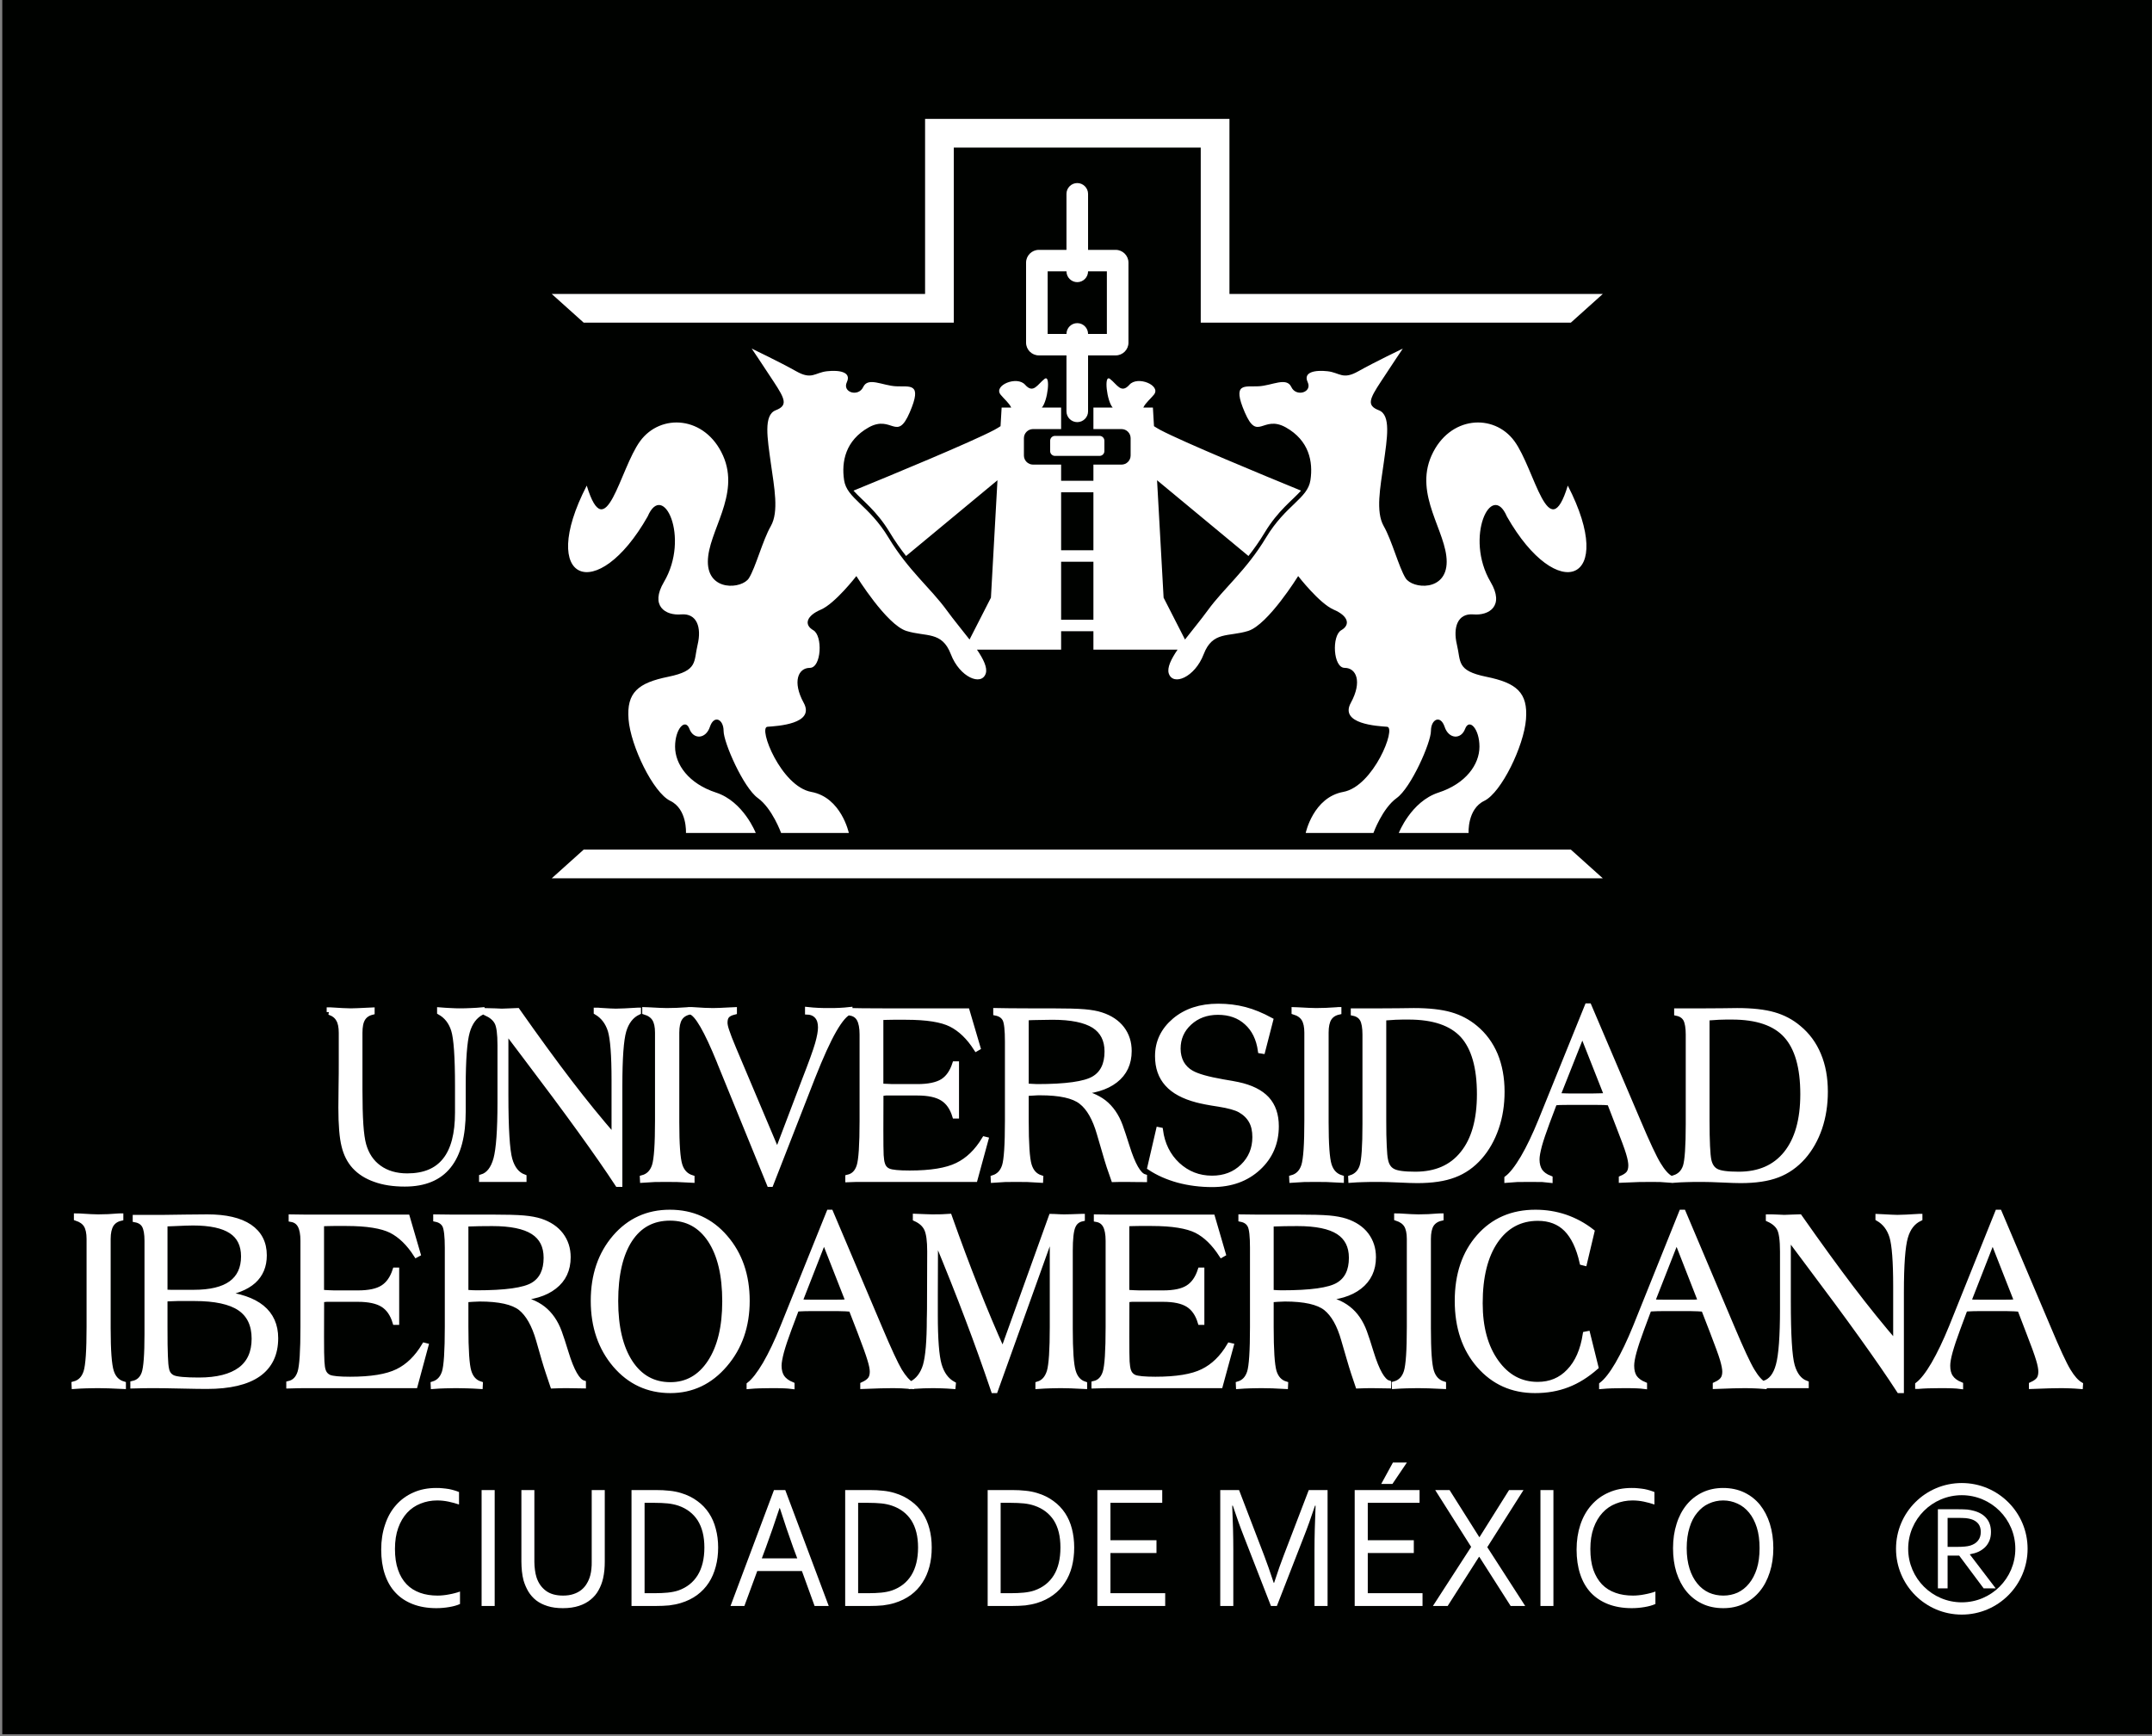 <?xml version="1.0" encoding="UTF-8"?>
<svg xmlns="http://www.w3.org/2000/svg" xmlns:xlink="http://www.w3.org/1999/xlink" width="84.9pt" height="68.5pt" viewBox="0 0 84.9 68.5" version="1.1">
<rect x="0" y="0" width="84.9" height="68.5" fill="#808080" stroke="none"/>
<defs>
<clipPath id="clip1">
  <path d="M 0 0 L 84.898 0 L 84.898 68.5 L 0 68.5 Z M 0 0 "/>
</clipPath>
</defs>
<g id="surface1">
<g clip-path="url(#clip1)" clip-rule="nonzero">
<path style=" stroke:none;fill-rule:evenodd;fill:rgb(0%,0.784%,0%);fill-opacity:1;" d="M 0.09 68.43 L 84.91 68.43 L 84.91 -0.031 L 0.09 -0.031 Z M 0.09 68.43 "/>
</g>
<path style=" stroke:none;fill-rule:evenodd;fill:rgb(100%,100%,100%);fill-opacity:1;" d="M 37.629 5.824 L 37.629 12.73 L 23.027 12.73 L 21.766 11.598 L 36.496 11.598 L 36.496 4.691 L 48.504 4.691 L 48.504 11.598 L 63.234 11.598 L 61.973 12.73 L 47.371 12.73 L 47.371 5.824 Z M 41.617 17.199 L 43.383 17.199 C 43.484 17.199 43.57 17.285 43.57 17.391 L 43.57 17.801 C 43.57 17.902 43.484 17.988 43.383 17.988 L 41.617 17.988 C 41.516 17.988 41.43 17.902 41.43 17.801 L 41.43 17.391 C 41.43 17.285 41.516 17.199 41.617 17.199 Z M 40.984 9.859 L 42.074 9.859 L 42.074 7.648 C 42.074 7.414 42.266 7.223 42.5 7.223 C 42.734 7.223 42.926 7.418 42.926 7.648 L 42.926 9.859 L 44.016 9.859 C 44.293 9.859 44.52 10.086 44.52 10.363 L 44.52 13.52 C 44.52 13.797 44.293 14.023 44.016 14.023 L 42.926 14.023 L 42.926 16.234 C 42.926 16.465 42.734 16.656 42.5 16.656 C 42.266 16.656 42.074 16.465 42.074 16.234 L 42.074 14.023 L 40.984 14.023 C 40.707 14.023 40.48 13.797 40.48 13.52 L 40.48 10.363 C 40.48 10.086 40.707 9.859 40.984 9.859 Z M 41.332 10.707 L 41.332 13.176 L 42.074 13.176 C 42.074 12.941 42.266 12.75 42.5 12.75 C 42.734 12.75 42.926 12.941 42.926 13.176 L 43.668 13.176 L 43.668 10.707 L 42.926 10.707 C 42.926 10.941 42.734 11.133 42.5 11.133 C 42.266 11.133 42.074 10.941 42.074 10.707 Z M 41.863 16.082 L 41.102 16.082 C 41.332 15.832 41.461 14.762 41.211 14.949 C 40.934 15.16 40.77 15.551 40.445 15.184 C 40.125 14.812 39.176 15.207 39.477 15.574 C 39.609 15.738 39.809 15.898 39.895 16.082 L 39.516 16.082 L 39.473 16.816 C 39.402 16.863 39.316 16.914 39.223 16.965 C 38.305 17.449 35.18 18.742 33.672 19.359 C 34.016 19.746 34.578 20.141 35.102 21.008 C 35.312 21.359 35.531 21.664 35.746 21.938 L 39.352 18.949 L 39.094 23.582 L 38.25 25.234 C 37.957 24.855 37.621 24.453 37.352 24.082 C 36.703 23.191 35.84 22.516 35.055 21.215 C 34.273 19.918 33.41 19.676 33.301 18.945 C 33.191 18.215 33.355 17.379 34.273 16.863 C 35.191 16.352 35.379 17.457 35.891 16.27 C 36.406 15.078 35.891 15.27 35.352 15.242 C 34.812 15.215 34.246 14.863 34.055 15.27 C 33.867 15.676 33.219 15.484 33.41 15.078 C 33.598 14.676 33.113 14.594 32.625 14.648 C 32.141 14.703 32.031 15 31.41 14.648 C 30.789 14.297 29.656 13.754 29.656 13.754 C 29.656 13.754 30.062 14.352 30.52 15.055 C 30.98 15.754 31.086 16 30.602 16.188 C 30.113 16.379 30.277 17.297 30.41 18.27 C 30.547 19.242 30.734 20.188 30.41 20.758 C 30.086 21.324 29.816 22.379 29.547 22.812 C 29.277 23.242 27.926 23.352 27.926 22.164 C 27.926 20.973 29.223 19.539 28.523 17.973 C 27.82 16.406 26.066 16.297 25.254 17.406 C 24.445 18.512 23.906 21.648 23.148 19.16 C 21.184 22.969 23.551 23.895 25.551 20.379 C 26.16 18.949 27.23 21.203 26.195 22.961 C 25.633 23.91 26.254 24.297 26.875 24.242 C 27.496 24.191 27.684 24.758 27.523 25.434 C 27.359 26.109 27.551 26.461 26.363 26.703 C 25.172 26.945 24.715 27.324 24.797 28.379 C 24.879 29.434 25.77 31.273 26.441 31.598 C 27.117 31.922 27.062 32.867 27.062 32.867 L 29.816 32.867 C 29.816 32.867 29.332 31.625 28.25 31.273 C 27.172 30.922 26.633 30.164 26.633 29.461 C 26.633 28.758 27.035 28.324 27.199 28.758 C 27.359 29.191 27.848 29.164 28.008 28.676 C 28.172 28.191 28.547 28.379 28.547 28.84 C 28.547 29.301 29.332 31.082 29.898 31.488 C 30.465 31.895 30.816 32.867 30.816 32.867 L 33.488 32.867 C 33.488 32.867 33.191 31.461 32.004 31.246 C 30.816 31.027 29.898 28.703 30.277 28.676 C 30.656 28.648 32.168 28.57 31.707 27.73 C 31.25 26.895 31.492 26.352 31.949 26.352 C 32.41 26.352 32.465 25.082 32.086 24.867 C 31.707 24.648 31.816 24.297 32.383 24.055 C 32.949 23.812 33.785 22.73 33.785 22.73 C 33.785 22.73 34.973 24.648 35.758 24.895 C 36.539 25.137 37.16 24.895 37.512 25.812 C 37.863 26.73 38.727 27.082 38.891 26.57 C 38.961 26.344 38.801 26.012 38.543 25.633 L 41.863 25.633 L 41.863 24.906 L 43.137 24.906 L 43.137 25.633 L 46.457 25.633 C 46.199 26.012 46.039 26.344 46.109 26.57 C 46.273 27.082 47.137 26.73 47.488 25.812 C 47.84 24.895 48.461 25.137 49.242 24.895 C 50.027 24.648 51.215 22.73 51.215 22.73 C 51.215 22.73 52.051 23.812 52.617 24.055 C 53.184 24.297 53.293 24.648 52.914 24.867 C 52.535 25.082 52.59 26.352 53.051 26.352 C 53.508 26.352 53.75 26.895 53.293 27.73 C 52.832 28.57 54.344 28.648 54.723 28.676 C 55.102 28.703 54.184 31.027 52.996 31.246 C 51.809 31.461 51.512 32.867 51.512 32.867 L 54.184 32.867 C 54.184 32.867 54.535 31.895 55.102 31.488 C 55.668 31.082 56.453 29.301 56.453 28.84 C 56.453 28.379 56.828 28.191 56.992 28.676 C 57.152 29.164 57.641 29.191 57.801 28.758 C 57.965 28.324 58.367 28.758 58.367 29.461 C 58.367 30.164 57.828 30.922 56.75 31.273 C 55.668 31.625 55.184 32.867 55.184 32.867 L 57.938 32.867 C 57.938 32.867 57.883 31.922 58.559 31.598 C 59.23 31.273 60.121 29.434 60.203 28.379 C 60.285 27.324 59.828 26.945 58.637 26.703 C 57.449 26.461 57.641 26.109 57.477 25.434 C 57.316 24.758 57.504 24.191 58.125 24.242 C 58.746 24.297 59.367 23.91 58.805 22.961 C 57.77 21.203 58.84 18.949 59.449 20.379 C 61.449 23.895 63.816 22.969 61.852 19.16 C 61.094 21.648 60.555 18.512 59.746 17.406 C 58.934 16.297 57.18 16.406 56.477 17.973 C 55.777 19.539 57.074 20.973 57.074 22.164 C 57.074 23.352 55.723 23.242 55.453 22.812 C 55.184 22.379 54.914 21.324 54.59 20.758 C 54.266 20.188 54.453 19.242 54.59 18.27 C 54.723 17.297 54.887 16.379 54.398 16.188 C 53.914 16 54.02 15.754 54.48 15.055 C 54.938 14.352 55.344 13.754 55.344 13.754 C 55.344 13.754 54.211 14.297 53.59 14.648 C 52.969 15 52.859 14.703 52.375 14.648 C 51.887 14.594 51.402 14.676 51.59 15.078 C 51.781 15.484 51.133 15.676 50.945 15.27 C 50.754 14.863 50.188 15.215 49.648 15.242 C 49.109 15.27 48.594 15.078 49.109 16.27 C 49.621 17.457 49.809 16.352 50.727 16.863 C 51.645 17.379 51.809 18.215 51.699 18.945 C 51.59 19.676 50.727 19.918 49.945 21.215 C 49.16 22.516 48.297 23.191 47.648 24.082 C 47.379 24.453 47.043 24.855 46.75 25.234 L 45.906 23.582 L 45.648 18.949 L 49.254 21.938 C 49.469 21.664 49.688 21.359 49.898 21.008 C 50.422 20.141 50.984 19.746 51.328 19.359 C 49.82 18.742 46.695 17.449 45.777 16.965 C 45.684 16.914 45.598 16.863 45.527 16.816 L 45.484 16.082 L 45.105 16.082 C 45.191 15.898 45.391 15.738 45.523 15.574 C 45.824 15.207 44.875 14.812 44.555 15.184 C 44.23 15.551 44.066 15.16 43.789 14.949 C 43.539 14.762 43.668 15.832 43.898 16.082 L 43.137 16.082 L 43.137 16.93 L 44.246 16.93 C 44.441 16.93 44.605 17.09 44.605 17.289 L 44.605 17.973 C 44.605 18.172 44.441 18.332 44.246 18.332 L 43.137 18.332 L 43.137 18.969 L 41.863 18.969 L 41.863 18.332 L 40.754 18.332 C 40.559 18.332 40.395 18.172 40.395 17.973 L 40.395 17.289 C 40.395 17.09 40.559 16.93 40.754 16.93 L 41.863 16.93 Z M 42.5 24.453 L 41.863 24.453 L 41.863 22.164 L 43.137 22.164 L 43.137 24.453 Z M 42.5 21.711 L 41.863 21.711 L 41.863 19.422 L 43.137 19.422 L 43.137 21.711 Z M 61.973 33.523 L 63.234 34.656 L 21.766 34.656 L 23.027 33.523 Z M 61.973 33.523 "/>
<path style="fill-rule:evenodd;fill:rgb(100%,100%,100%);fill-opacity:1;stroke-width:2.16;stroke-linecap:butt;stroke-linejoin:miter;stroke:rgb(100%,100%,100%);stroke-opacity:1;stroke-miterlimit:4;" d="M 129.961 285.664 L 129.961 286.445 L 130.43 286.445 C 134.062 286.211 136.719 286.055 138.359 286.055 C 139.766 286.055 142.07 286.172 145.273 286.328 C 145.938 286.406 146.406 286.445 146.719 286.445 L 146.719 285.664 C 145 285.234 143.789 284.336 143.047 283.086 C 142.266 281.797 141.914 279.922 141.914 277.461 L 141.914 254.961 C 141.914 249.375 142.031 244.844 142.266 241.328 C 142.5 237.812 142.891 235.117 143.398 233.281 C 144.492 229.375 146.523 226.328 149.531 224.18 C 152.5 222.031 156.25 220.938 160.664 220.938 C 167.383 220.938 172.344 223.008 175.625 227.148 C 178.945 231.289 180.586 237.578 180.586 246.016 L 180.586 256.445 C 180.586 267.93 180.078 275.312 179.062 278.555 C 178.047 281.836 176.172 284.18 173.516 285.664 L 173.516 286.445 C 175.039 286.328 176.445 286.211 177.773 286.172 C 179.062 286.094 180.234 286.055 181.25 286.055 C 182.93 286.055 184.453 286.094 185.898 286.172 C 187.344 286.211 188.75 286.328 190.078 286.445 L 190.078 285.664 C 187.266 284.219 185.312 281.602 184.258 277.852 C 183.203 274.102 182.656 266.953 182.656 256.445 L 182.656 246.562 C 182.656 236.914 180.781 229.766 176.953 225 C 173.203 220.273 167.422 217.891 159.727 217.891 C 155.234 217.891 151.328 218.477 148.008 219.688 C 144.648 220.859 141.953 222.578 139.883 224.844 C 137.969 226.953 136.602 229.648 135.82 232.852 C 135 236.055 134.57 241.094 134.57 247.969 C 134.57 249.375 134.609 252.07 134.648 256.016 C 134.727 260 134.727 263.32 134.727 265.898 L 134.727 277.461 C 134.727 279.766 134.375 281.602 133.594 282.852 C 132.852 284.18 131.641 285.078 129.922 285.664 Z M 190.078 219.727 L 190.078 220.547 C 192.773 221.367 194.648 223.75 195.742 227.695 C 196.797 231.641 197.344 239.062 197.344 249.922 L 197.344 272.578 C 197.344 277.109 196.953 280.117 196.133 281.641 C 195.312 283.203 193.828 284.414 191.758 285.352 L 191.758 286.172 C 192.734 286.172 193.945 286.133 195.312 286.055 C 196.68 285.977 197.578 285.938 197.969 285.938 C 198.438 285.938 199.492 285.977 201.172 286.055 C 202.383 286.094 203.359 286.133 204.102 286.172 C 211.875 275.117 218.75 265.703 224.727 257.891 C 230.703 250.078 236.602 242.852 242.344 236.25 L 242.344 258.828 C 242.344 268.633 241.836 275.195 240.859 278.438 C 239.805 281.719 237.969 284.102 235.312 285.664 L 235.312 286.328 C 235.625 286.328 236.133 286.328 236.758 286.25 C 239.727 286.055 241.797 285.938 242.93 285.938 C 244.766 285.938 247.656 286.094 251.523 286.328 L 251.797 286.328 L 251.797 285.664 C 248.984 284.336 247.07 281.836 246.016 278.281 C 244.961 274.648 244.453 267.383 244.453 256.484 L 244.453 217.773 L 243.711 217.773 C 235.977 229.57 223.867 246.328 207.422 268.008 C 203.867 272.695 201.25 276.172 199.492 278.516 L 199.492 252.93 C 199.492 239.609 200.039 231.133 201.055 227.5 C 202.109 223.828 203.984 221.523 206.641 220.547 L 206.641 219.727 Z M 253.555 219.414 L 253.516 220.234 C 255.859 220.859 257.461 222.5 258.281 225.039 C 259.102 227.656 259.492 233.555 259.492 242.812 L 259.492 277.539 C 259.492 279.922 259.102 281.719 258.32 283.008 C 257.539 284.258 256.25 285.195 254.453 285.742 L 254.453 286.562 C 254.727 286.562 255.156 286.523 255.703 286.484 C 259.18 286.289 261.602 286.172 263.047 286.172 C 265.664 286.172 268.281 286.289 270.938 286.484 C 271.445 286.523 271.758 286.562 271.836 286.562 L 271.953 286.562 L 271.953 285.742 C 270.195 285.352 268.906 284.492 268.086 283.164 C 267.305 281.875 266.914 280 266.914 277.539 L 266.914 242.188 C 266.914 233.555 267.305 227.891 268.125 225.273 C 268.945 222.656 270.547 220.977 272.93 220.234 L 272.93 219.414 C 270.781 219.531 268.867 219.609 267.188 219.688 C 265.508 219.727 264.062 219.727 262.812 219.727 C 261.328 219.727 259.805 219.727 258.281 219.688 C 256.758 219.609 255.156 219.531 253.555 219.414 Z M 272.539 285.742 L 272.539 286.562 L 272.969 286.562 C 276.719 286.289 279.453 286.172 281.25 286.172 C 282.578 286.172 284.883 286.25 288.164 286.445 C 288.867 286.523 289.336 286.562 289.648 286.562 L 289.648 285.742 C 288.242 285.391 287.266 284.883 286.758 284.258 C 286.211 283.672 285.938 282.695 285.938 281.445 C 285.938 280.703 286.172 279.57 286.68 278.125 C 287.148 276.641 288.047 274.336 289.414 271.094 L 306.641 230.312 L 317.383 258.594 C 320.078 265.508 321.836 270.352 322.617 273.086 C 323.398 275.82 323.789 278.008 323.789 279.609 C 323.789 281.484 323.359 282.93 322.461 283.984 C 321.523 285.078 320.273 285.664 318.672 285.742 L 318.672 286.562 C 320 286.406 321.406 286.328 322.812 286.25 C 324.219 286.172 325.664 286.172 327.188 286.172 C 328.555 286.172 329.922 286.172 331.25 286.25 C 332.578 286.328 333.906 286.406 335.234 286.562 L 335.234 285.742 C 333.477 285.156 331.406 282.734 328.984 278.555 C 326.562 274.336 323.789 268.203 320.586 260.117 L 304.062 217.773 L 303.594 217.773 L 284.102 265.547 L 283.867 266.172 C 278.828 278.555 275.039 285.078 272.539 285.742 Z M 335.508 286.172 C 336.953 286.133 338.555 286.094 340.312 286.094 C 342.07 286.055 344.727 286.055 348.359 286.055 L 381.484 286.055 L 385.742 271.602 L 385.195 271.289 C 382.266 275.859 378.945 279.023 375.234 280.898 C 371.523 282.773 365.586 283.711 357.422 283.711 L 352.305 283.711 C 351.602 283.711 350.859 283.711 350.039 283.672 C 349.219 283.672 348.32 283.633 347.422 283.594 L 347.422 256.367 C 348.125 256.328 349.102 256.289 350.312 256.25 C 351.523 256.172 352.266 256.172 352.539 256.172 L 361.914 256.172 C 366.328 256.172 369.648 256.875 371.875 258.242 C 374.062 259.609 375.703 261.914 376.758 265.156 L 377.266 265.156 L 377.266 244.727 L 376.758 244.727 C 375.781 247.93 374.141 250.273 371.875 251.68 C 369.57 253.125 366.25 253.828 361.914 253.828 L 349.531 253.828 C 349.492 253.828 349.219 253.789 348.75 253.75 C 348.281 253.672 347.812 253.633 347.461 253.594 L 347.422 239.062 C 347.422 234.023 347.461 230.703 347.539 229.141 C 347.656 227.539 347.812 226.445 348.047 225.781 C 348.438 224.375 349.297 223.398 350.547 222.891 C 351.797 222.344 354.57 222.07 358.867 222.07 C 367.227 222.07 373.477 223.086 377.695 225.156 C 381.914 227.188 385.469 230.625 388.398 235.469 L 388.867 235.352 L 384.609 219.727 L 340.703 219.727 C 339.844 219.727 338.906 219.727 337.891 219.727 C 336.836 219.688 335.742 219.648 334.57 219.609 L 334.57 220.43 C 336.758 220.938 338.242 222.422 339.023 224.883 C 339.805 227.344 340.195 233.32 340.195 242.773 L 340.195 276.836 C 340.195 279.531 339.805 281.523 339.062 282.891 C 338.32 284.258 337.109 285.078 335.508 285.352 Z M 404.766 256.367 C 405.586 256.367 406.523 256.289 407.5 256.25 C 408.477 256.172 409.062 256.172 409.141 256.172 C 420.547 256.172 428.008 257.227 431.523 259.297 C 435.078 261.367 436.836 265 436.836 270.117 C 436.836 274.727 435.078 278.164 431.602 280.391 C 428.086 282.578 422.656 283.711 415.273 283.711 C 413.594 283.711 411.914 283.672 410.234 283.633 C 408.555 283.633 406.719 283.555 404.766 283.477 Z M 439.414 219.648 C 438.828 221.328 438.242 223.047 437.656 224.727 C 437.109 226.445 436.562 228.164 436.055 230 L 433.789 237.734 C 432.07 243.711 429.688 247.93 426.602 250.312 C 423.555 252.734 418.125 253.906 410.352 253.906 C 409.688 253.906 408.711 253.906 407.461 253.789 C 406.211 253.711 405.312 253.633 404.766 253.633 L 404.766 242.773 C 404.766 233.711 405.156 227.891 405.938 225.273 C 406.719 222.656 408.242 220.977 410.508 220.234 L 410.469 219.414 C 408.633 219.531 406.953 219.609 405.352 219.688 C 403.789 219.727 402.305 219.727 400.898 219.727 C 399.492 219.727 398.008 219.727 396.523 219.688 C 395 219.609 393.477 219.531 391.953 219.414 L 391.914 220.234 C 394.102 220.938 395.586 222.5 396.367 224.922 C 397.148 227.344 397.539 233.281 397.539 242.773 L 397.539 274.062 C 397.539 278.594 397.227 281.523 396.562 282.852 C 395.898 284.141 394.688 285 392.93 285.352 L 392.93 286.172 C 394.688 286.133 396.484 286.094 398.32 286.094 C 400.195 286.055 402.695 286.055 405.781 286.055 L 414.609 286.055 C 420.703 286.055 425.117 285.938 427.812 285.703 C 430.508 285.469 432.734 285.078 434.453 284.492 C 437.969 283.359 440.703 281.523 442.578 279.062 C 444.453 276.602 445.391 273.672 445.391 270.312 C 445.391 265.43 443.594 261.562 439.961 258.75 C 436.328 255.938 431.211 254.414 424.648 254.219 C 429.023 253.594 432.656 252.148 435.469 250 C 438.281 247.773 440.43 244.688 441.875 240.742 C 442.578 238.789 443.477 236.094 444.57 232.617 C 446.836 225.352 449.141 221.328 451.445 220.625 L 451.445 219.648 C 450.312 219.648 448.984 219.648 447.422 219.688 C 445.898 219.727 444.922 219.727 444.453 219.727 C 443.672 219.727 442.852 219.727 442.031 219.727 C 441.172 219.688 440.312 219.648 439.414 219.648 Z M 453.711 224.336 L 457.148 239.18 L 457.734 239.062 C 458.477 233.477 460.742 228.906 464.531 225.352 C 468.359 221.836 472.891 220.039 478.164 220.039 C 483.086 220.039 487.148 221.602 490.352 224.727 C 493.555 227.852 495.156 231.719 495.156 236.328 C 495.156 238.867 494.688 241.016 493.711 242.734 C 492.734 244.492 491.25 245.938 489.258 247.07 C 487.578 248.008 484.766 248.789 480.82 249.414 C 476.875 250 473.984 250.586 472.227 251.055 C 467.031 252.422 463.125 254.492 460.586 257.344 C 458.008 260.195 456.758 263.828 456.758 268.281 C 456.758 273.828 458.984 278.477 463.438 282.266 C 467.891 286.016 473.594 287.891 480.586 287.891 C 484.336 287.891 487.812 287.461 491.094 286.602 C 494.375 285.742 497.773 284.336 501.211 282.461 L 498.086 270.312 L 497.344 270.43 C 496.68 275.195 494.844 278.945 491.875 281.602 C 488.945 284.297 485.117 285.664 480.508 285.664 C 475.977 285.664 472.188 284.258 469.18 281.484 C 466.211 278.75 464.688 275.312 464.688 271.211 C 464.688 269.102 465.156 267.188 466.055 265.508 C 466.992 263.867 468.32 262.539 470 261.602 C 472.305 260.273 476.484 259.102 482.5 258.047 C 485 257.656 486.992 257.266 488.359 256.992 C 493.477 255.898 497.266 254.023 499.766 251.328 C 502.227 248.633 503.438 245.078 503.438 240.625 C 503.438 234.062 501.094 228.594 496.406 224.258 C 491.68 219.883 485.625 217.695 478.242 217.695 C 473.516 217.695 469.023 218.281 464.805 219.414 C 460.586 220.586 456.875 222.227 453.711 224.336 Z M 509.727 219.414 L 509.688 220.234 C 512.031 220.859 513.633 222.5 514.453 225.039 C 515.273 227.656 515.664 233.555 515.664 242.812 L 515.664 277.539 C 515.664 279.922 515.273 281.719 514.492 283.008 C 513.711 284.258 512.422 285.195 510.625 285.742 L 510.625 286.562 C 510.938 286.562 511.328 286.523 511.875 286.484 C 515.352 286.289 517.773 286.172 519.219 286.172 C 521.836 286.172 524.453 286.289 527.148 286.484 C 527.617 286.523 527.93 286.562 528.008 286.562 L 528.125 286.562 L 528.125 285.742 C 526.367 285.352 525.078 284.492 524.258 283.164 C 523.477 281.875 523.086 280 523.086 277.539 L 523.086 242.188 C 523.086 233.555 523.477 227.891 524.297 225.273 C 525.117 222.656 526.719 220.977 529.102 220.234 L 529.102 219.414 C 526.953 219.531 525.039 219.609 523.359 219.688 C 521.68 219.727 520.234 219.727 519.023 219.727 C 517.5 219.727 515.977 219.727 514.453 219.688 C 512.93 219.609 511.328 219.531 509.727 219.414 Z M 545.82 283.398 L 545.82 242.734 C 545.82 238.711 545.859 235.391 546.016 232.773 C 546.133 230.156 546.289 228.32 546.523 227.344 C 546.914 225.195 547.891 223.672 549.453 222.852 C 550.977 221.992 553.945 221.602 558.359 221.602 C 566.523 221.602 572.773 224.336 577.148 229.844 C 581.562 235.312 583.75 243.125 583.75 253.281 C 583.75 263.906 581.523 271.641 577.109 276.523 C 572.656 281.367 565.547 283.789 555.742 283.789 C 553.906 283.789 552.188 283.789 550.547 283.711 C 548.906 283.633 547.305 283.516 545.82 283.398 Z M 533.008 219.414 L 532.969 220.234 C 535.156 220.938 536.641 222.422 537.422 224.727 C 538.203 227.031 538.594 232.617 538.594 241.484 L 538.594 276.797 C 538.594 279.531 538.242 281.562 537.539 282.852 C 536.836 284.102 535.664 284.922 533.984 285.273 L 533.984 286.055 L 545.234 286.055 C 546.68 286.055 548.828 286.094 551.602 286.094 C 554.414 286.133 556.445 286.172 557.773 286.172 C 563.711 286.172 568.555 285.625 572.227 284.57 C 575.898 283.516 579.141 281.797 581.992 279.414 C 585.43 276.562 588.047 273.008 589.844 268.75 C 591.602 264.492 592.5 259.648 592.5 254.258 C 592.5 249.141 591.758 244.375 590.234 239.961 C 588.711 235.547 586.562 231.719 583.75 228.516 C 580.898 225.273 577.539 222.891 573.672 221.445 C 569.805 219.961 564.961 219.258 559.102 219.258 C 557.656 219.258 555.234 219.336 551.914 219.492 C 548.555 219.648 545.977 219.727 544.141 219.727 C 541.523 219.727 539.375 219.727 537.734 219.648 C 536.094 219.609 534.531 219.531 533.008 219.414 Z M 614.492 252.695 C 615.195 252.617 615.938 252.539 616.758 252.539 C 617.578 252.5 618.828 252.461 620.469 252.461 L 627.695 252.461 C 629.336 252.461 630.586 252.5 631.484 252.539 C 632.383 252.539 633.203 252.617 633.984 252.695 L 624.258 277.344 Z M 594.57 219.414 L 594.57 220.039 C 596.484 221.484 598.594 224.219 600.938 228.164 C 603.242 232.109 605.586 236.992 607.969 242.852 L 626.25 288.008 L 626.836 288.008 L 646.25 242.461 C 649.883 233.867 652.539 228.203 654.219 225.469 C 655.898 222.695 657.5 220.898 659.062 220.039 L 659.023 219.414 C 657.578 219.531 656.289 219.609 655.039 219.688 C 653.828 219.727 652.734 219.727 651.719 219.727 C 650.352 219.727 648.633 219.727 646.641 219.688 C 644.648 219.609 642.305 219.531 639.727 219.414 L 639.727 220.039 C 641.094 220.625 642.07 221.289 642.656 222.07 C 643.203 222.852 643.477 223.867 643.477 225.195 C 643.477 226.289 643.203 227.93 642.539 230.078 C 641.914 232.188 640.547 235.82 638.516 241.016 L 635.078 249.922 C 634.336 250 633.594 250.039 632.812 250.078 C 632.031 250.078 631.094 250.117 629.961 250.117 L 618.398 250.117 C 617.031 250.117 616.016 250.078 615.273 250.078 C 614.531 250.039 613.867 249.961 613.242 249.922 L 610.273 242.031 C 608.945 238.438 607.93 235.469 607.266 233.086 C 606.641 230.703 606.289 228.867 606.289 227.539 C 606.289 225.625 606.719 224.102 607.5 222.891 C 608.32 221.719 609.609 220.742 611.445 220.039 L 611.445 219.414 C 610.547 219.531 609.531 219.609 608.477 219.688 C 607.422 219.727 605.781 219.727 603.633 219.727 C 601.602 219.727 599.922 219.727 598.555 219.688 C 597.227 219.609 595.859 219.531 594.57 219.414 Z M 673.359 283.398 L 673.359 242.734 C 673.359 238.711 673.438 235.391 673.555 232.773 C 673.672 230.156 673.867 228.32 674.062 227.344 C 674.492 225.195 675.469 223.672 676.992 222.852 C 678.516 221.992 681.523 221.602 685.938 221.602 C 694.062 221.602 700.312 224.336 704.727 229.844 C 709.102 235.312 711.328 243.125 711.328 253.281 C 711.328 263.906 709.102 271.641 704.648 276.523 C 700.234 281.367 693.125 283.789 683.32 283.789 C 681.484 283.789 679.727 283.789 678.086 283.711 C 676.445 283.633 674.883 283.516 673.359 283.398 Z M 660.586 219.414 L 660.547 220.234 C 662.734 220.938 664.219 222.422 665 224.727 C 665.742 227.031 666.133 232.617 666.133 241.484 L 666.133 276.797 C 666.133 279.531 665.781 281.562 665.117 282.852 C 664.414 284.102 663.242 284.922 661.562 285.273 L 661.562 286.055 L 672.812 286.055 C 674.258 286.055 676.367 286.094 679.18 286.094 C 681.953 286.133 684.023 286.172 685.352 286.172 C 691.289 286.172 696.094 285.625 699.766 284.57 C 703.438 283.516 706.719 281.797 709.531 279.414 C 713.008 276.562 715.625 273.008 717.383 268.75 C 719.18 264.492 720.039 259.648 720.039 254.258 C 720.039 249.141 719.297 244.375 717.812 239.961 C 716.289 235.547 714.141 231.719 711.328 228.516 C 708.438 225.273 705.078 222.891 701.25 221.445 C 697.383 219.961 692.539 219.258 686.68 219.258 C 685.195 219.258 682.812 219.336 679.453 219.492 C 676.133 219.648 673.516 219.727 671.68 219.727 C 669.062 219.727 666.914 219.727 665.312 219.648 C 663.672 219.609 662.07 219.531 660.586 219.414 Z M 660.586 219.414 " transform="matrix(0.1,0,0,-0.1,0,68.5)"/>
<path style="fill-rule:evenodd;fill:rgb(100%,100%,100%);fill-opacity:1;stroke-width:2.16;stroke-linecap:butt;stroke-linejoin:miter;stroke:rgb(100%,100%,100%);stroke-opacity:1;stroke-miterlimit:4;" d="M 29.336 138.047 L 29.297 138.867 C 31.641 139.492 33.203 141.094 34.023 143.672 C 34.844 146.25 35.234 152.188 35.234 161.406 L 35.234 196.172 C 35.234 198.516 34.844 200.352 34.062 201.641 C 33.281 202.891 31.992 203.789 30.234 204.375 L 30.234 205.156 C 30.508 205.156 30.938 205.156 31.445 205.117 C 34.922 204.883 37.344 204.766 38.75 204.766 C 41.367 204.766 43.984 204.883 46.602 205.117 C 47.109 205.156 47.383 205.156 47.5 205.156 L 47.578 205.156 L 47.578 204.375 C 45.859 203.984 44.609 203.086 43.789 201.797 C 43.008 200.469 42.578 198.594 42.578 196.172 L 42.578 160.82 C 42.578 152.148 43.008 146.484 43.828 143.867 C 44.648 141.25 46.211 139.57 48.594 138.867 L 48.594 138.047 C 46.445 138.164 44.531 138.242 42.891 138.281 C 41.211 138.32 39.766 138.359 38.555 138.359 C 37.07 138.359 35.547 138.32 34.023 138.281 C 32.5 138.242 30.938 138.164 29.336 138.047 Z M 65 172.539 L 65 161.289 C 65 156.016 65.039 152.227 65.156 149.883 C 65.234 147.5 65.391 145.82 65.625 144.805 C 65.938 143.086 66.836 141.953 68.242 141.328 C 69.688 140.703 73.086 140.391 78.477 140.391 C 85.703 140.391 91.133 141.797 94.844 144.531 C 98.516 147.266 100.352 151.367 100.352 156.797 C 100.352 162.266 98.438 166.289 94.648 168.867 C 90.859 171.445 84.844 172.734 76.719 172.734 L 70.117 172.734 C 69.531 172.734 68.398 172.695 66.719 172.617 C 66.016 172.578 65.43 172.539 65 172.539 Z M 65 175.078 C 65.898 175.039 66.68 175 67.422 175 C 68.164 175 68.867 175 69.453 175 L 76.406 175 C 82.969 175 87.93 176.172 91.211 178.555 C 94.492 180.938 96.172 184.531 96.172 189.258 C 96.172 193.789 94.531 197.148 91.25 199.297 C 88.008 201.445 82.969 202.539 76.133 202.539 C 74.766 202.539 72.109 202.461 68.242 202.266 C 66.836 202.227 65.781 202.148 65 202.148 Z M 52.5 138.242 L 52.5 139.062 C 54.648 139.531 56.133 140.898 56.914 143.086 C 57.695 145.273 58.086 150.43 58.086 158.633 L 58.086 195.391 C 58.086 198.164 57.734 200.156 57.031 201.445 C 56.328 202.695 55.117 203.477 53.438 203.789 L 53.438 204.57 L 64.688 204.57 C 66.602 204.57 69.492 204.609 73.281 204.688 C 77.07 204.727 79.922 204.766 81.797 204.766 C 89.062 204.766 94.609 203.477 98.438 200.898 C 102.266 198.281 104.18 194.57 104.18 189.688 C 104.18 185.469 102.773 182.109 99.961 179.57 C 97.109 177.031 92.852 175.352 87.148 174.492 C 94.336 173.75 99.727 171.914 103.281 169.023 C 106.875 166.094 108.672 162.07 108.672 156.992 C 108.672 150.742 106.406 146.016 101.875 142.812 C 97.344 139.648 90.586 138.047 81.641 138.047 C 79.609 138.047 76.172 138.086 71.289 138.203 C 66.445 138.32 62.578 138.359 59.688 138.359 C 58.594 138.359 57.5 138.359 56.289 138.32 C 55.117 138.32 53.828 138.281 52.5 138.242 Z M 114.961 204.766 C 116.406 204.766 117.969 204.727 119.727 204.688 C 121.445 204.688 124.102 204.688 127.695 204.688 L 160.625 204.688 L 164.844 190.234 L 164.258 189.922 C 161.367 194.453 158.047 197.656 154.375 199.531 C 150.703 201.367 144.805 202.344 136.719 202.344 L 131.641 202.344 C 130.938 202.344 130.195 202.344 129.375 202.305 C 128.555 202.266 127.695 202.266 126.758 202.227 L 126.758 175 C 127.5 174.961 128.438 174.883 129.648 174.844 C 130.859 174.805 131.602 174.766 131.875 174.766 L 141.172 174.766 C 145.586 174.766 148.867 175.469 151.055 176.875 C 153.242 178.242 154.883 180.547 155.938 183.789 L 156.406 183.789 L 156.406 163.32 L 155.938 163.32 C 154.961 166.562 153.32 168.906 151.055 170.312 C 148.789 171.719 145.469 172.422 141.172 172.422 L 128.906 172.422 C 128.828 172.422 128.555 172.422 128.086 172.344 C 127.617 172.305 127.188 172.266 126.797 172.227 L 126.758 157.695 C 126.758 152.617 126.797 149.297 126.914 147.734 C 127.031 146.172 127.148 145.078 127.383 144.414 C 127.773 143.008 128.633 142.031 129.883 141.484 C 131.133 140.977 133.867 140.703 138.125 140.703 C 146.445 140.703 152.656 141.719 156.875 143.789 C 161.055 145.82 164.57 149.258 167.461 154.102 L 167.93 153.984 L 163.711 138.359 L 120.117 138.359 C 119.258 138.359 118.32 138.359 117.305 138.32 C 116.25 138.32 115.195 138.281 114.023 138.242 L 114.023 139.023 C 116.172 139.531 117.656 141.016 118.438 143.477 C 119.219 145.938 119.609 151.914 119.609 161.367 L 119.609 195.43 C 119.609 198.125 119.219 200.117 118.477 201.484 C 117.734 202.852 116.562 203.672 114.961 203.945 Z M 183.711 175 C 184.531 174.961 185.469 174.922 186.445 174.844 C 187.422 174.805 187.969 174.805 188.086 174.805 C 199.375 174.805 206.797 175.82 210.312 177.93 C 213.789 180 215.547 183.594 215.547 188.711 C 215.547 193.359 213.828 196.758 210.352 198.984 C 206.875 201.211 201.484 202.305 194.18 202.305 C 192.5 202.305 190.82 202.305 189.141 202.266 C 187.461 202.227 185.664 202.188 183.711 202.109 Z M 218.125 138.242 C 217.539 139.961 216.953 141.641 216.406 143.359 C 215.82 145.078 215.312 146.797 214.766 148.594 L 212.539 156.367 C 210.82 162.344 208.438 166.523 205.43 168.945 C 202.383 171.328 196.992 172.539 189.258 172.539 C 188.594 172.539 187.617 172.5 186.406 172.422 C 185.156 172.344 184.258 172.266 183.711 172.227 L 183.711 161.406 C 183.711 152.305 184.102 146.484 184.883 143.867 C 185.664 141.25 187.188 139.57 189.414 138.867 L 189.375 138.047 C 187.578 138.164 185.898 138.242 184.297 138.281 C 182.734 138.32 181.289 138.359 179.883 138.359 C 178.477 138.359 177.031 138.32 175.547 138.281 C 174.023 138.242 172.539 138.164 171.016 138.047 L 170.977 138.867 C 173.125 139.531 174.609 141.094 175.391 143.516 C 176.172 145.938 176.562 151.914 176.562 161.406 L 176.562 192.695 C 176.562 197.188 176.211 200.117 175.586 201.445 C 174.922 202.773 173.711 203.633 171.992 203.984 L 171.992 204.766 C 173.711 204.766 175.508 204.727 177.344 204.688 C 179.18 204.688 181.641 204.688 184.727 204.688 L 193.516 204.688 C 199.57 204.688 203.945 204.57 206.602 204.336 C 209.297 204.102 211.484 203.672 213.203 203.125 C 216.719 201.953 219.375 200.156 221.25 197.695 C 223.125 195.195 224.062 192.305 224.062 188.945 C 224.062 184.023 222.266 180.195 218.633 177.383 C 215.039 174.57 209.961 173.047 203.438 172.852 C 207.812 172.188 211.406 170.781 214.219 168.594 C 216.992 166.406 219.141 163.32 220.586 159.375 C 221.289 157.422 222.188 154.727 223.242 151.25 C 225.469 143.945 227.773 139.961 230.078 139.258 L 230.078 138.242 C 228.945 138.242 227.656 138.281 226.094 138.32 C 224.57 138.32 223.594 138.359 223.125 138.359 C 222.344 138.359 221.562 138.359 220.742 138.32 C 219.883 138.32 219.023 138.281 218.125 138.242 Z M 242.812 171.641 C 242.812 161.328 244.766 153.203 248.594 147.344 C 252.461 141.484 257.734 138.555 264.492 138.555 C 271.016 138.555 276.25 141.523 280.156 147.422 C 284.062 153.359 286.016 161.367 286.016 171.523 C 286.016 181.875 284.102 189.922 280.273 195.742 C 276.406 201.562 271.133 204.453 264.336 204.453 C 257.5 204.453 252.227 201.641 248.438 195.898 C 244.727 190.195 242.812 182.109 242.812 171.641 Z M 234.141 171.719 C 234.141 181.836 236.992 190.156 242.656 196.758 C 248.32 203.32 255.508 206.602 264.258 206.602 C 273.125 206.602 280.391 203.32 286.094 196.68 C 291.836 190.039 294.688 181.719 294.688 171.719 C 294.688 161.797 291.797 153.438 285.977 146.641 C 280.156 139.805 272.969 136.406 264.492 136.406 C 255.742 136.406 248.477 139.766 242.734 146.484 C 237.031 153.203 234.141 161.602 234.141 171.719 Z M 315.43 171.289 C 316.094 171.211 316.836 171.172 317.656 171.133 C 318.477 171.094 319.688 171.094 321.328 171.094 L 328.516 171.094 C 330.156 171.094 331.406 171.094 332.266 171.133 C 333.164 171.172 333.984 171.211 334.766 171.289 L 325.078 195.977 Z M 295.625 138.047 L 295.625 138.633 C 297.539 140.117 299.609 142.812 301.953 146.758 C 304.258 150.742 306.602 155.625 308.945 161.484 L 327.109 206.602 L 327.656 206.602 L 346.953 161.094 C 350.586 152.5 353.203 146.836 354.844 144.062 C 356.523 141.328 358.125 139.531 359.648 138.633 L 359.609 138.047 C 358.203 138.164 356.914 138.242 355.703 138.281 C 354.492 138.32 353.359 138.359 352.383 138.359 C 351.016 138.359 349.336 138.32 347.344 138.281 C 345.352 138.242 343.047 138.164 340.469 138.047 L 340.469 138.633 C 341.836 139.258 342.773 139.922 343.359 140.703 C 343.945 141.445 344.219 142.5 344.219 143.789 C 344.219 144.922 343.906 146.523 343.242 148.672 C 342.617 150.781 341.289 154.453 339.297 159.648 L 335.859 168.516 C 335.117 168.594 334.375 168.633 333.594 168.672 C 332.812 168.711 331.875 168.75 330.781 168.75 L 319.297 168.75 C 317.93 168.75 316.914 168.711 316.172 168.672 C 315.469 168.672 314.805 168.594 314.18 168.516 L 311.211 160.625 C 309.883 157.07 308.906 154.102 308.242 151.719 C 307.617 149.336 307.266 147.461 307.266 146.133 C 307.266 144.258 307.695 142.695 308.477 141.523 C 309.297 140.352 310.586 139.375 312.383 138.633 L 312.383 138.047 C 311.484 138.164 310.508 138.242 309.453 138.281 C 308.398 138.32 306.758 138.359 304.648 138.359 C 302.617 138.359 300.938 138.32 299.609 138.281 C 298.242 138.242 296.914 138.164 295.625 138.047 Z M 359.57 138.047 L 359.531 138.867 C 362.227 140.234 364.102 142.695 365.156 146.133 C 366.172 149.609 366.719 155.781 366.719 164.688 C 366.719 164.727 366.719 165.234 366.758 166.094 C 366.758 166.953 366.797 167.773 366.797 168.594 L 366.875 191.25 C 366.875 195.391 366.484 198.359 365.664 200.117 C 364.844 201.875 363.359 203.203 361.211 204.18 L 361.211 205 C 362.383 204.961 363.672 204.922 365.156 204.844 C 366.602 204.805 367.461 204.766 367.734 204.766 C 369.219 204.766 370.469 204.805 371.484 204.805 C 372.5 204.844 373.477 204.883 374.492 204.961 C 378.086 194.844 381.602 185.391 385.039 176.758 C 388.477 168.047 391.992 159.688 395.625 151.641 L 414.805 204.961 C 415.039 204.961 415.391 204.961 415.82 204.922 C 417.773 204.805 419.102 204.766 419.844 204.766 C 421.211 204.766 423.477 204.844 426.641 204.961 L 426.914 204.961 L 426.914 204.18 C 425.117 203.789 423.906 202.773 423.203 201.055 C 422.5 199.375 422.148 196.172 422.148 191.484 L 422.148 160.664 C 422.148 152.148 422.539 146.562 423.32 143.945 C 424.102 141.25 425.586 139.57 427.812 138.828 L 427.812 138.047 C 425.859 138.164 424.102 138.242 422.5 138.281 C 420.938 138.32 419.57 138.359 418.398 138.359 C 417.109 138.359 415.703 138.32 414.258 138.281 C 412.773 138.242 411.211 138.164 409.57 138.047 L 409.57 138.828 C 411.758 139.492 413.242 141.172 414.062 143.828 C 414.844 146.484 415.234 152.344 415.234 161.445 L 415.234 199.453 L 392.617 136.406 L 392.031 136.406 C 388.789 145.938 385.43 155.391 381.875 164.727 C 378.359 174.062 374.062 184.883 368.984 197.109 L 368.906 173.945 L 368.906 166.211 C 368.906 156.602 369.414 150 370.43 146.445 C 371.484 142.852 373.32 140.312 376.016 138.828 L 375.938 138.047 C 374.414 138.164 373.008 138.242 371.68 138.281 C 370.391 138.32 369.258 138.359 368.203 138.359 C 366.992 138.359 365.664 138.32 364.258 138.281 C 362.812 138.242 361.25 138.164 359.57 138.047 Z M 432.617 204.766 C 434.062 204.766 435.664 204.727 437.383 204.688 C 439.141 204.688 441.797 204.688 445.391 204.688 L 478.281 204.688 L 482.5 190.234 L 481.953 189.922 C 479.023 194.453 475.742 197.656 472.07 199.531 C 468.359 201.367 462.5 202.344 454.375 202.344 L 449.297 202.344 C 448.633 202.344 447.852 202.344 447.07 202.305 C 446.25 202.266 445.352 202.266 444.453 202.227 L 444.453 175 C 445.156 174.961 446.133 174.883 447.305 174.844 C 448.555 174.805 449.258 174.766 449.531 174.766 L 458.828 174.766 C 463.242 174.766 466.523 175.469 468.711 176.875 C 470.898 178.242 472.539 180.547 473.594 183.789 L 474.062 183.789 L 474.062 163.32 L 473.594 163.32 C 472.617 166.562 470.977 168.906 468.711 170.312 C 466.445 171.719 463.164 172.422 458.828 172.422 L 446.562 172.422 C 446.523 172.422 446.25 172.422 445.781 172.344 C 445.312 172.305 444.844 172.266 444.492 172.227 L 444.453 157.695 C 444.453 152.617 444.492 149.297 444.57 147.734 C 444.688 146.172 444.844 145.078 445.039 144.414 C 445.469 143.008 446.289 142.031 447.539 141.484 C 448.789 140.977 451.562 140.703 455.82 140.703 C 464.102 140.703 470.352 141.719 474.531 143.789 C 478.711 145.82 482.266 149.258 485.117 154.102 L 485.625 153.984 L 481.367 138.359 L 437.812 138.359 C 436.914 138.359 435.977 138.359 434.961 138.32 C 433.945 138.32 432.852 138.281 431.68 138.242 L 431.68 139.023 C 433.867 139.531 435.312 141.016 436.094 143.477 C 436.875 145.938 437.266 151.914 437.266 161.367 L 437.266 195.43 C 437.266 198.125 436.875 200.117 436.133 201.484 C 435.391 202.852 434.219 203.672 432.617 203.945 Z M 501.406 175 C 502.227 174.961 503.125 174.922 504.102 174.844 C 505.078 174.805 505.664 174.805 505.742 174.805 C 517.07 174.805 524.453 175.82 527.969 177.93 C 531.484 180 533.242 183.594 533.242 188.711 C 533.242 193.359 531.484 196.758 528.047 198.984 C 524.57 201.211 519.18 202.305 511.836 202.305 C 510.156 202.305 508.516 202.305 506.836 202.266 C 505.156 202.227 503.32 202.188 501.406 202.109 Z M 535.781 138.242 C 535.195 139.961 534.609 141.641 534.062 143.359 C 533.516 145.078 532.969 146.797 532.461 148.594 L 530.195 156.367 C 528.516 162.344 526.133 166.523 523.086 168.945 C 520.039 171.328 514.648 172.539 506.914 172.539 C 506.25 172.539 505.312 172.5 504.062 172.422 C 502.812 172.344 501.953 172.266 501.406 172.227 L 501.406 161.406 C 501.406 152.305 501.797 146.484 502.539 143.867 C 503.32 141.25 504.844 139.57 507.109 138.867 L 507.07 138.047 C 505.234 138.164 503.555 138.242 501.992 138.281 C 500.43 138.32 498.945 138.359 497.539 138.359 C 496.133 138.359 494.688 138.32 493.203 138.281 C 491.68 138.242 490.195 138.164 488.672 138.047 L 488.633 138.867 C 490.82 139.531 492.266 141.094 493.047 143.516 C 493.828 145.938 494.219 151.914 494.219 161.406 L 494.219 192.695 C 494.219 197.188 493.906 200.117 493.242 201.445 C 492.578 202.773 491.406 203.633 489.648 203.984 L 489.648 204.766 C 491.406 204.766 493.164 204.727 495 204.688 C 496.836 204.688 499.336 204.688 502.422 204.688 L 511.172 204.688 C 517.227 204.688 521.602 204.57 524.297 204.336 C 526.953 204.102 529.141 203.672 530.859 203.125 C 534.375 201.953 537.07 200.156 538.945 197.695 C 540.82 195.195 541.758 192.305 541.758 188.945 C 541.758 184.023 539.922 180.195 536.328 177.383 C 532.734 174.57 527.656 173.047 521.133 172.852 C 525.508 172.188 529.102 170.781 531.875 168.594 C 534.688 166.406 536.797 163.32 538.242 159.375 C 538.945 157.422 539.844 154.727 540.898 151.25 C 543.164 143.945 545.43 139.961 547.734 139.258 L 547.734 138.242 C 546.641 138.242 545.312 138.281 543.75 138.32 C 542.227 138.32 541.25 138.359 540.82 138.359 C 540.039 138.359 539.219 138.359 538.398 138.32 C 537.578 138.32 536.68 138.281 535.781 138.242 Z M 550.195 138.047 L 550.156 138.867 C 552.461 139.492 554.062 141.094 554.883 143.672 C 555.703 146.25 556.094 152.188 556.094 161.406 L 556.094 196.172 C 556.094 198.516 555.703 200.352 554.922 201.641 C 554.141 202.891 552.852 203.789 551.094 204.375 L 551.094 205.156 C 551.367 205.156 551.758 205.156 552.305 205.117 C 555.742 204.883 558.164 204.766 559.609 204.766 C 562.188 204.766 564.805 204.883 567.461 205.117 C 567.93 205.156 568.242 205.156 568.359 205.156 L 568.438 205.156 L 568.438 204.375 C 566.719 203.984 565.43 203.086 564.609 201.797 C 563.828 200.469 563.438 198.594 563.438 196.172 L 563.438 160.82 C 563.438 152.148 563.828 146.484 564.648 143.867 C 565.469 141.25 567.07 139.57 569.414 138.867 L 569.414 138.047 C 567.266 138.164 565.391 138.242 563.711 138.281 C 562.07 138.32 560.625 138.359 559.414 138.359 C 557.891 138.359 556.406 138.32 554.883 138.281 C 553.359 138.242 551.797 138.164 550.195 138.047 Z M 629.531 145.586 C 626.016 142.5 622.305 140.156 618.438 138.672 C 614.531 137.148 610.273 136.406 605.586 136.406 C 596.641 136.406 589.336 139.688 583.594 146.25 C 577.891 152.773 575 161.289 575 171.719 C 575 182.109 577.852 190.508 583.516 196.953 C 589.18 203.398 596.602 206.602 605.742 206.602 C 609.844 206.602 613.75 205.977 617.461 204.727 C 621.211 203.438 624.727 201.562 627.969 199.023 L 625.039 186.68 L 624.258 186.875 C 622.93 192.812 620.82 197.188 617.969 200.078 C 615.117 202.93 611.367 204.375 606.719 204.375 C 599.688 204.375 594.102 201.367 590 195.43 C 585.898 189.453 583.867 181.25 583.867 170.781 C 583.867 161.211 585.977 153.477 590.234 147.539 C 594.453 141.641 599.922 138.672 606.641 138.672 C 611.641 138.672 615.781 140.391 619.062 143.867 C 622.422 147.344 624.531 152.227 625.508 158.516 L 626.289 158.672 Z M 651.758 171.289 C 652.461 171.211 653.203 171.172 654.023 171.133 C 654.844 171.094 656.055 171.094 657.695 171.094 L 664.844 171.094 C 666.484 171.094 667.734 171.094 668.633 171.133 C 669.531 171.172 670.352 171.211 671.094 171.289 L 661.445 195.977 Z M 631.953 138.047 L 631.953 138.633 C 633.867 140.117 635.977 142.812 638.281 146.758 C 640.586 150.742 642.93 155.625 645.312 161.484 L 663.438 206.602 L 664.023 206.602 L 683.281 161.094 C 686.914 152.5 689.531 146.836 691.211 144.062 C 692.852 141.328 694.453 139.531 696.016 138.633 L 695.977 138.047 C 694.57 138.164 693.242 138.242 692.031 138.281 C 690.82 138.32 689.727 138.359 688.711 138.359 C 687.344 138.359 685.664 138.32 683.672 138.281 C 681.68 138.242 679.375 138.164 676.797 138.047 L 676.797 138.633 C 678.164 139.258 679.141 139.922 679.688 140.703 C 680.273 141.445 680.547 142.5 680.547 143.789 C 680.547 144.922 680.234 146.523 679.609 148.672 C 678.984 150.781 677.617 154.453 675.625 159.648 L 672.188 168.516 C 671.484 168.594 670.703 168.633 669.922 168.672 C 669.141 168.711 668.242 168.75 667.109 168.75 L 655.664 168.75 C 654.297 168.75 653.242 168.711 652.539 168.672 C 651.797 168.672 651.133 168.594 650.508 168.516 L 647.578 160.625 C 646.25 157.07 645.273 154.102 644.609 151.719 C 643.945 149.336 643.633 147.461 643.633 146.133 C 643.633 144.258 644.023 142.695 644.805 141.523 C 645.625 140.352 646.914 139.375 648.711 138.633 L 648.711 138.047 C 647.812 138.164 646.836 138.242 645.781 138.281 C 644.727 138.32 643.125 138.359 640.977 138.359 C 638.984 138.359 637.266 138.32 635.938 138.281 C 634.609 138.242 633.281 138.164 631.953 138.047 Z M 696.055 138.359 L 696.055 139.141 C 698.75 140 700.625 142.383 701.68 146.328 C 702.773 150.273 703.32 157.695 703.32 168.555 L 703.32 191.172 C 703.32 195.703 702.891 198.75 702.07 200.273 C 701.289 201.797 699.805 203.047 697.734 203.984 L 697.734 204.766 C 698.711 204.766 699.922 204.766 701.289 204.688 C 702.617 204.609 703.516 204.57 703.906 204.57 C 704.375 204.57 705.43 204.609 707.07 204.688 C 708.281 204.688 709.258 204.727 709.961 204.766 C 717.695 193.75 724.531 184.336 730.469 176.523 C 736.406 168.711 742.266 161.484 747.969 154.844 L 747.969 177.422 C 747.969 187.266 747.461 193.828 746.484 197.07 C 745.469 200.352 743.633 202.734 740.977 204.258 L 740.977 204.961 C 741.289 204.961 741.797 204.922 742.422 204.844 C 745.352 204.688 747.422 204.57 748.555 204.57 C 750.391 204.57 753.242 204.727 757.07 204.961 L 757.344 204.961 L 757.344 204.258 C 754.57 202.93 752.656 200.469 751.641 196.875 C 750.586 193.281 750.039 186.016 750.039 175.117 L 750.039 136.406 L 749.297 136.406 C 741.641 148.203 729.609 164.961 713.281 186.641 C 709.766 191.289 707.148 194.805 705.43 197.148 L 705.43 171.562 C 705.43 158.242 705.938 149.766 706.992 146.094 C 708.047 142.422 709.883 140.117 712.5 139.141 L 712.5 138.359 Z M 776.484 171.289 C 777.148 171.211 777.891 171.172 778.711 171.133 C 779.531 171.094 780.742 171.094 782.383 171.094 L 789.57 171.094 C 791.211 171.094 792.461 171.094 793.32 171.133 C 794.219 171.172 795.039 171.211 795.82 171.289 L 786.133 195.977 Z M 756.641 138.047 L 756.641 138.633 C 758.555 140.117 760.664 142.812 762.969 146.758 C 765.273 150.742 767.617 155.625 770 161.484 L 788.125 206.602 L 788.711 206.602 L 808.008 161.094 C 811.602 152.5 814.219 146.836 815.898 144.062 C 817.539 141.328 819.18 139.531 820.703 138.633 L 820.664 138.047 C 819.258 138.164 817.93 138.242 816.719 138.281 C 815.508 138.32 814.414 138.359 813.438 138.359 C 812.07 138.359 810.391 138.32 808.398 138.281 C 806.367 138.242 804.062 138.164 801.523 138.047 L 801.523 138.633 C 802.891 139.258 803.828 139.922 804.414 140.703 C 804.961 141.445 805.234 142.5 805.234 143.789 C 805.234 144.922 804.961 146.523 804.297 148.672 C 803.672 150.781 802.344 154.453 800.312 159.648 L 796.914 168.516 C 796.172 168.594 795.43 168.633 794.648 168.672 C 793.867 168.711 792.93 168.75 791.797 168.75 L 780.352 168.75 C 778.984 168.75 777.93 168.711 777.227 168.672 C 776.523 168.672 775.82 168.594 775.195 168.516 L 772.266 160.625 C 770.938 157.07 769.961 154.102 769.297 151.719 C 768.633 149.336 768.32 147.461 768.32 146.133 C 768.32 144.258 768.711 142.695 769.531 141.523 C 770.312 140.352 771.602 139.375 773.398 138.633 L 773.398 138.047 C 772.539 138.164 771.523 138.242 770.469 138.281 C 769.414 138.32 767.812 138.359 765.664 138.359 C 763.672 138.359 761.992 138.32 760.625 138.281 C 759.297 138.242 757.969 138.164 756.68 138.047 Z M 756.641 138.047 " transform="matrix(0.1,0,0,-0.1,0,68.5)"/>
<path style=" stroke:none;fill-rule:evenodd;fill:rgb(100%,100%,100%);fill-opacity:1;" d="M 17.246 59.203 C 17.012 59.203 16.793 59.246 16.59 59.328 C 16.391 59.406 16.211 59.527 16.062 59.688 C 15.914 59.848 15.797 60.047 15.711 60.285 C 15.625 60.523 15.582 60.801 15.582 61.117 C 15.582 61.434 15.621 61.707 15.703 61.938 C 15.781 62.168 15.895 62.359 16.043 62.512 C 16.188 62.664 16.367 62.773 16.574 62.848 C 16.781 62.922 17.012 62.957 17.266 62.957 C 17.332 62.957 17.406 62.953 17.484 62.945 C 17.562 62.938 17.641 62.926 17.719 62.91 C 17.801 62.895 17.875 62.879 17.949 62.859 C 18.023 62.84 18.09 62.82 18.148 62.797 L 18.148 63.289 C 18.027 63.344 17.883 63.383 17.719 63.41 C 17.555 63.438 17.387 63.453 17.215 63.453 C 16.863 63.453 16.551 63.398 16.281 63.293 C 16.012 63.188 15.781 63.035 15.602 62.84 C 15.414 62.641 15.277 62.398 15.18 62.109 C 15.086 61.824 15.039 61.5 15.039 61.141 C 15.039 60.785 15.09 60.457 15.191 60.16 C 15.289 59.859 15.434 59.602 15.621 59.391 C 15.809 59.176 16.039 59.008 16.305 58.891 C 16.574 58.77 16.875 58.711 17.207 58.711 C 17.297 58.711 17.383 58.711 17.469 58.723 C 17.555 58.73 17.637 58.742 17.715 58.754 C 17.797 58.77 17.867 58.789 17.934 58.809 C 18.004 58.828 18.059 58.852 18.109 58.871 L 18.109 59.363 C 17.984 59.32 17.844 59.281 17.695 59.25 C 17.547 59.219 17.398 59.203 17.246 59.203 Z M 19 58.793 L 19.516 58.793 L 19.516 63.367 L 19 63.367 Z M 22.215 62.957 C 22.367 62.957 22.504 62.938 22.621 62.898 C 22.742 62.859 22.844 62.805 22.934 62.734 C 23.02 62.664 23.094 62.582 23.152 62.48 C 23.211 62.383 23.258 62.273 23.289 62.152 C 23.309 62.078 23.324 61.992 23.332 61.898 C 23.344 61.809 23.344 61.719 23.344 61.633 L 23.344 58.793 L 23.859 58.793 L 23.859 61.617 C 23.859 61.727 23.855 61.836 23.844 61.953 C 23.832 62.07 23.816 62.176 23.793 62.277 C 23.754 62.445 23.695 62.602 23.613 62.746 C 23.535 62.891 23.43 63.012 23.301 63.117 C 23.172 63.223 23.02 63.305 22.84 63.363 C 22.66 63.422 22.449 63.453 22.207 63.453 C 21.977 63.453 21.773 63.426 21.602 63.371 C 21.426 63.316 21.277 63.242 21.152 63.145 C 21.027 63.047 20.926 62.93 20.844 62.797 C 20.766 62.664 20.703 62.52 20.656 62.363 C 20.625 62.25 20.605 62.129 20.59 61.996 C 20.578 61.867 20.57 61.742 20.57 61.617 L 20.57 58.793 L 21.082 58.793 L 21.082 61.633 C 21.082 61.734 21.09 61.84 21.105 61.949 C 21.117 62.055 21.141 62.156 21.168 62.242 C 21.242 62.465 21.363 62.637 21.535 62.766 C 21.707 62.895 21.934 62.957 22.215 62.957 Z M 28.332 61.059 C 28.332 61.328 28.301 61.578 28.238 61.812 C 28.176 62.047 28.086 62.258 27.965 62.445 C 27.84 62.637 27.688 62.797 27.504 62.934 C 27.32 63.07 27.105 63.176 26.859 63.25 C 26.719 63.293 26.566 63.324 26.402 63.344 C 26.238 63.359 26.059 63.367 25.871 63.367 L 24.914 63.367 L 24.914 58.793 L 25.879 58.793 C 26.07 58.793 26.246 58.801 26.41 58.82 C 26.574 58.836 26.727 58.867 26.867 58.91 C 27.113 58.984 27.328 59.09 27.512 59.227 C 27.695 59.359 27.848 59.52 27.969 59.703 C 28.09 59.887 28.18 60.09 28.238 60.32 C 28.301 60.551 28.332 60.797 28.332 61.059 Z M 27.789 61.059 C 27.789 60.621 27.699 60.266 27.523 59.988 C 27.348 59.719 27.094 59.523 26.766 59.41 C 26.637 59.367 26.496 59.336 26.34 59.32 C 26.188 59.305 26.012 59.297 25.816 59.297 L 25.43 59.297 L 25.43 62.863 L 25.816 62.863 C 26.012 62.863 26.188 62.855 26.34 62.84 C 26.496 62.824 26.637 62.797 26.766 62.754 C 27.094 62.637 27.348 62.438 27.523 62.156 C 27.699 61.871 27.789 61.504 27.789 61.059 Z M 28.82 63.367 L 30.535 58.793 L 30.98 58.793 L 32.695 63.367 L 32.137 63.367 L 31.637 61.988 L 29.875 61.988 L 29.367 63.367 Z M 30.754 59.504 C 30.566 60.074 30.387 60.594 30.215 61.059 L 30.055 61.488 L 31.453 61.488 L 31.293 61.059 C 31.121 60.582 30.945 60.066 30.766 59.504 Z M 36.758 61.059 C 36.758 61.328 36.73 61.578 36.668 61.812 C 36.605 62.047 36.516 62.258 36.391 62.445 C 36.27 62.637 36.117 62.797 35.934 62.934 C 35.746 63.07 35.531 63.176 35.289 63.25 C 35.148 63.293 34.992 63.324 34.832 63.344 C 34.668 63.359 34.488 63.367 34.297 63.367 L 33.344 63.367 L 33.344 58.793 L 34.309 58.793 C 34.5 58.793 34.676 58.801 34.84 58.82 C 35.004 58.836 35.156 58.867 35.297 58.91 C 35.543 58.984 35.758 59.09 35.941 59.227 C 36.125 59.359 36.277 59.52 36.398 59.703 C 36.52 59.887 36.609 60.09 36.668 60.32 C 36.73 60.551 36.758 60.797 36.758 61.059 Z M 36.219 61.059 C 36.219 60.621 36.129 60.266 35.953 59.988 C 35.777 59.719 35.523 59.523 35.191 59.41 C 35.066 59.367 34.926 59.336 34.77 59.32 C 34.617 59.305 34.441 59.297 34.246 59.297 L 33.855 59.297 L 33.855 62.863 L 34.246 62.863 C 34.441 62.863 34.617 62.855 34.77 62.84 C 34.926 62.824 35.066 62.797 35.191 62.754 C 35.523 62.637 35.777 62.438 35.953 62.156 C 36.129 61.871 36.219 61.504 36.219 61.059 Z M 42.379 61.059 C 42.379 61.328 42.348 61.578 42.289 61.812 C 42.227 62.047 42.137 62.258 42.012 62.445 C 41.891 62.637 41.738 62.797 41.551 62.934 C 41.367 63.07 41.152 63.176 40.91 63.25 C 40.766 63.293 40.613 63.324 40.453 63.344 C 40.289 63.359 40.109 63.367 39.918 63.367 L 38.965 63.367 L 38.965 58.793 L 39.93 58.793 C 40.117 58.793 40.297 58.801 40.461 58.82 C 40.625 58.836 40.777 58.867 40.918 58.91 C 41.164 58.984 41.379 59.09 41.562 59.227 C 41.746 59.359 41.898 59.52 42.02 59.703 C 42.141 59.887 42.23 60.09 42.289 60.32 C 42.348 60.551 42.379 60.797 42.379 61.059 Z M 41.836 61.059 C 41.836 60.621 41.75 60.266 41.574 59.988 C 41.398 59.719 41.145 59.523 40.812 59.41 C 40.688 59.367 40.547 59.336 40.391 59.32 C 40.234 59.305 40.062 59.297 39.863 59.297 L 39.477 59.297 L 39.477 62.863 L 39.863 62.863 C 40.062 62.863 40.234 62.855 40.391 62.84 C 40.547 62.824 40.688 62.797 40.812 62.754 C 41.145 62.637 41.398 62.438 41.574 62.156 C 41.75 61.871 41.836 61.504 41.836 61.059 Z M 43.809 62.863 L 45.969 62.863 L 45.969 63.367 L 43.293 63.367 L 43.293 58.793 L 45.852 58.793 L 45.852 59.297 L 43.809 59.297 L 43.809 60.773 L 45.625 60.773 L 45.625 61.277 L 43.809 61.277 Z M 50.375 63.367 L 50.141 63.367 L 49.078 60.637 C 48.93 60.262 48.785 59.852 48.637 59.41 L 48.613 59.41 C 48.641 60.047 48.656 60.629 48.656 61.156 L 48.656 63.367 L 48.141 63.367 L 48.141 58.793 L 48.883 58.793 L 49.875 61.383 C 49.988 61.68 50.113 62.035 50.25 62.453 L 50.266 62.453 C 50.418 61.988 50.543 61.633 50.641 61.383 L 51.633 58.793 L 52.375 58.793 L 52.375 63.367 L 51.859 63.367 L 51.859 61.156 C 51.859 60.641 51.875 60.059 51.902 59.41 L 51.879 59.41 C 51.723 59.879 51.578 60.285 51.438 60.637 Z M 53.961 62.863 L 56.121 62.863 L 56.121 63.367 L 53.445 63.367 L 53.445 58.793 L 56.004 58.793 L 56.004 59.297 L 53.961 59.297 L 53.961 60.773 L 55.777 60.773 L 55.777 61.277 L 53.961 61.277 Z M 55.504 57.707 L 54.934 58.551 L 54.492 58.551 L 54.953 57.707 Z M 58.371 60.648 L 59.535 58.793 L 60.105 58.793 L 58.676 61.047 L 60.172 63.367 L 59.598 63.367 L 58.363 61.43 L 58.348 61.43 L 57.113 63.367 L 56.531 63.367 L 58.039 61.035 L 56.621 58.793 L 57.188 58.793 L 58.359 60.648 Z M 60.773 58.793 L 61.285 58.793 L 61.285 63.367 L 60.773 63.367 Z M 64.406 59.203 C 64.172 59.203 63.953 59.246 63.75 59.328 C 63.547 59.406 63.371 59.527 63.223 59.688 C 63.074 59.848 62.957 60.047 62.871 60.285 C 62.785 60.523 62.742 60.801 62.742 61.117 C 62.742 61.434 62.781 61.707 62.859 61.938 C 62.941 62.168 63.055 62.359 63.199 62.512 C 63.348 62.664 63.523 62.773 63.734 62.848 C 63.938 62.922 64.172 62.957 64.426 62.957 C 64.492 62.957 64.566 62.953 64.645 62.945 C 64.723 62.938 64.801 62.926 64.879 62.91 C 64.957 62.895 65.035 62.879 65.109 62.859 C 65.184 62.84 65.25 62.82 65.309 62.797 L 65.309 63.289 C 65.184 63.344 65.043 63.383 64.879 63.41 C 64.715 63.438 64.547 63.453 64.375 63.453 C 64.023 63.453 63.711 63.398 63.441 63.293 C 63.172 63.188 62.941 63.035 62.758 62.84 C 62.574 62.641 62.434 62.398 62.34 62.109 C 62.246 61.824 62.199 61.5 62.199 61.141 C 62.199 60.785 62.25 60.457 62.348 60.16 C 62.449 59.859 62.594 59.602 62.781 59.391 C 62.969 59.176 63.195 59.008 63.465 58.891 C 63.734 58.77 64.035 58.711 64.367 58.711 C 64.457 58.711 64.543 58.711 64.629 58.723 C 64.715 58.73 64.797 58.742 64.875 58.754 C 64.957 58.77 65.027 58.789 65.094 58.809 C 65.16 58.828 65.219 58.852 65.27 58.871 L 65.27 59.363 C 65.141 59.32 65.004 59.281 64.855 59.25 C 64.707 59.219 64.555 59.203 64.406 59.203 Z M 69.418 61.086 C 69.418 60.777 69.383 60.504 69.309 60.27 C 69.234 60.035 69.133 59.84 69.004 59.684 C 68.875 59.527 68.723 59.406 68.547 59.328 C 68.371 59.246 68.184 59.203 67.98 59.203 C 67.781 59.203 67.59 59.246 67.414 59.328 C 67.238 59.406 67.09 59.527 66.961 59.684 C 66.828 59.84 66.727 60.035 66.656 60.27 C 66.582 60.504 66.543 60.777 66.543 61.086 C 66.543 61.391 66.582 61.664 66.656 61.898 C 66.73 62.129 66.832 62.324 66.961 62.48 C 67.09 62.641 67.242 62.758 67.418 62.84 C 67.594 62.918 67.785 62.957 67.988 62.957 C 68.188 62.957 68.375 62.918 68.551 62.84 C 68.723 62.758 68.875 62.641 69.004 62.48 C 69.133 62.324 69.234 62.129 69.309 61.898 C 69.383 61.664 69.418 61.391 69.418 61.086 Z M 69.961 61.086 C 69.961 61.43 69.914 61.75 69.82 62.039 C 69.727 62.328 69.598 62.578 69.426 62.785 C 69.254 62.996 69.043 63.16 68.801 63.277 C 68.559 63.395 68.289 63.453 67.988 63.453 C 67.676 63.453 67.398 63.395 67.152 63.277 C 66.906 63.16 66.699 62.996 66.527 62.785 C 66.359 62.578 66.23 62.328 66.137 62.039 C 66.047 61.75 66.004 61.43 66.004 61.086 C 66.004 60.734 66.051 60.418 66.145 60.125 C 66.234 59.836 66.367 59.586 66.539 59.375 C 66.711 59.164 66.918 59.004 67.16 58.887 C 67.406 58.77 67.68 58.711 67.98 58.711 C 68.289 58.711 68.566 58.77 68.812 58.887 C 69.055 59.004 69.262 59.164 69.434 59.375 C 69.602 59.586 69.734 59.836 69.824 60.125 C 69.914 60.418 69.961 60.734 69.961 61.086 Z M 69.961 61.086 "/>
<path style=" stroke:none;fill-rule:evenodd;fill:rgb(100%,100%,100%);fill-opacity:1;" d="M 77.395 58.516 C 78.828 58.516 79.992 59.676 79.992 61.109 C 79.992 62.543 78.828 63.707 77.395 63.707 C 75.961 63.707 74.801 62.543 74.801 61.109 C 74.801 59.676 75.961 58.516 77.395 58.516 Z M 76.836 61.379 L 76.836 62.672 L 76.453 62.672 L 76.453 59.551 L 77.266 59.551 C 77.402 59.551 77.516 59.555 77.613 59.562 C 77.707 59.574 77.797 59.59 77.875 59.613 C 78.094 59.672 78.262 59.773 78.375 59.914 C 78.492 60.055 78.547 60.234 78.547 60.449 C 78.547 60.574 78.527 60.688 78.488 60.785 C 78.445 60.887 78.391 60.973 78.316 61.047 C 78.242 61.117 78.156 61.18 78.055 61.227 C 77.953 61.273 77.84 61.305 77.715 61.328 L 77.715 61.336 L 78.734 62.672 L 78.258 62.672 L 77.293 61.379 Z M 76.836 59.891 L 76.836 61.035 L 77.211 61.035 C 77.328 61.035 77.426 61.031 77.508 61.023 C 77.59 61.016 77.664 61.004 77.73 60.984 C 77.863 60.941 77.965 60.879 78.035 60.789 C 78.109 60.699 78.145 60.586 78.145 60.441 C 78.145 60.309 78.109 60.199 78.043 60.117 C 77.973 60.035 77.883 59.977 77.762 59.941 C 77.707 59.926 77.641 59.91 77.562 59.902 C 77.484 59.898 77.387 59.891 77.266 59.891 Z M 77.395 58.996 C 78.562 58.996 79.508 59.945 79.508 61.109 C 79.508 62.277 78.562 63.223 77.395 63.223 C 76.23 63.223 75.281 62.277 75.281 61.109 C 75.281 59.945 76.23 58.996 77.395 58.996 Z M 77.395 58.996 "/>
</g>
</svg>
